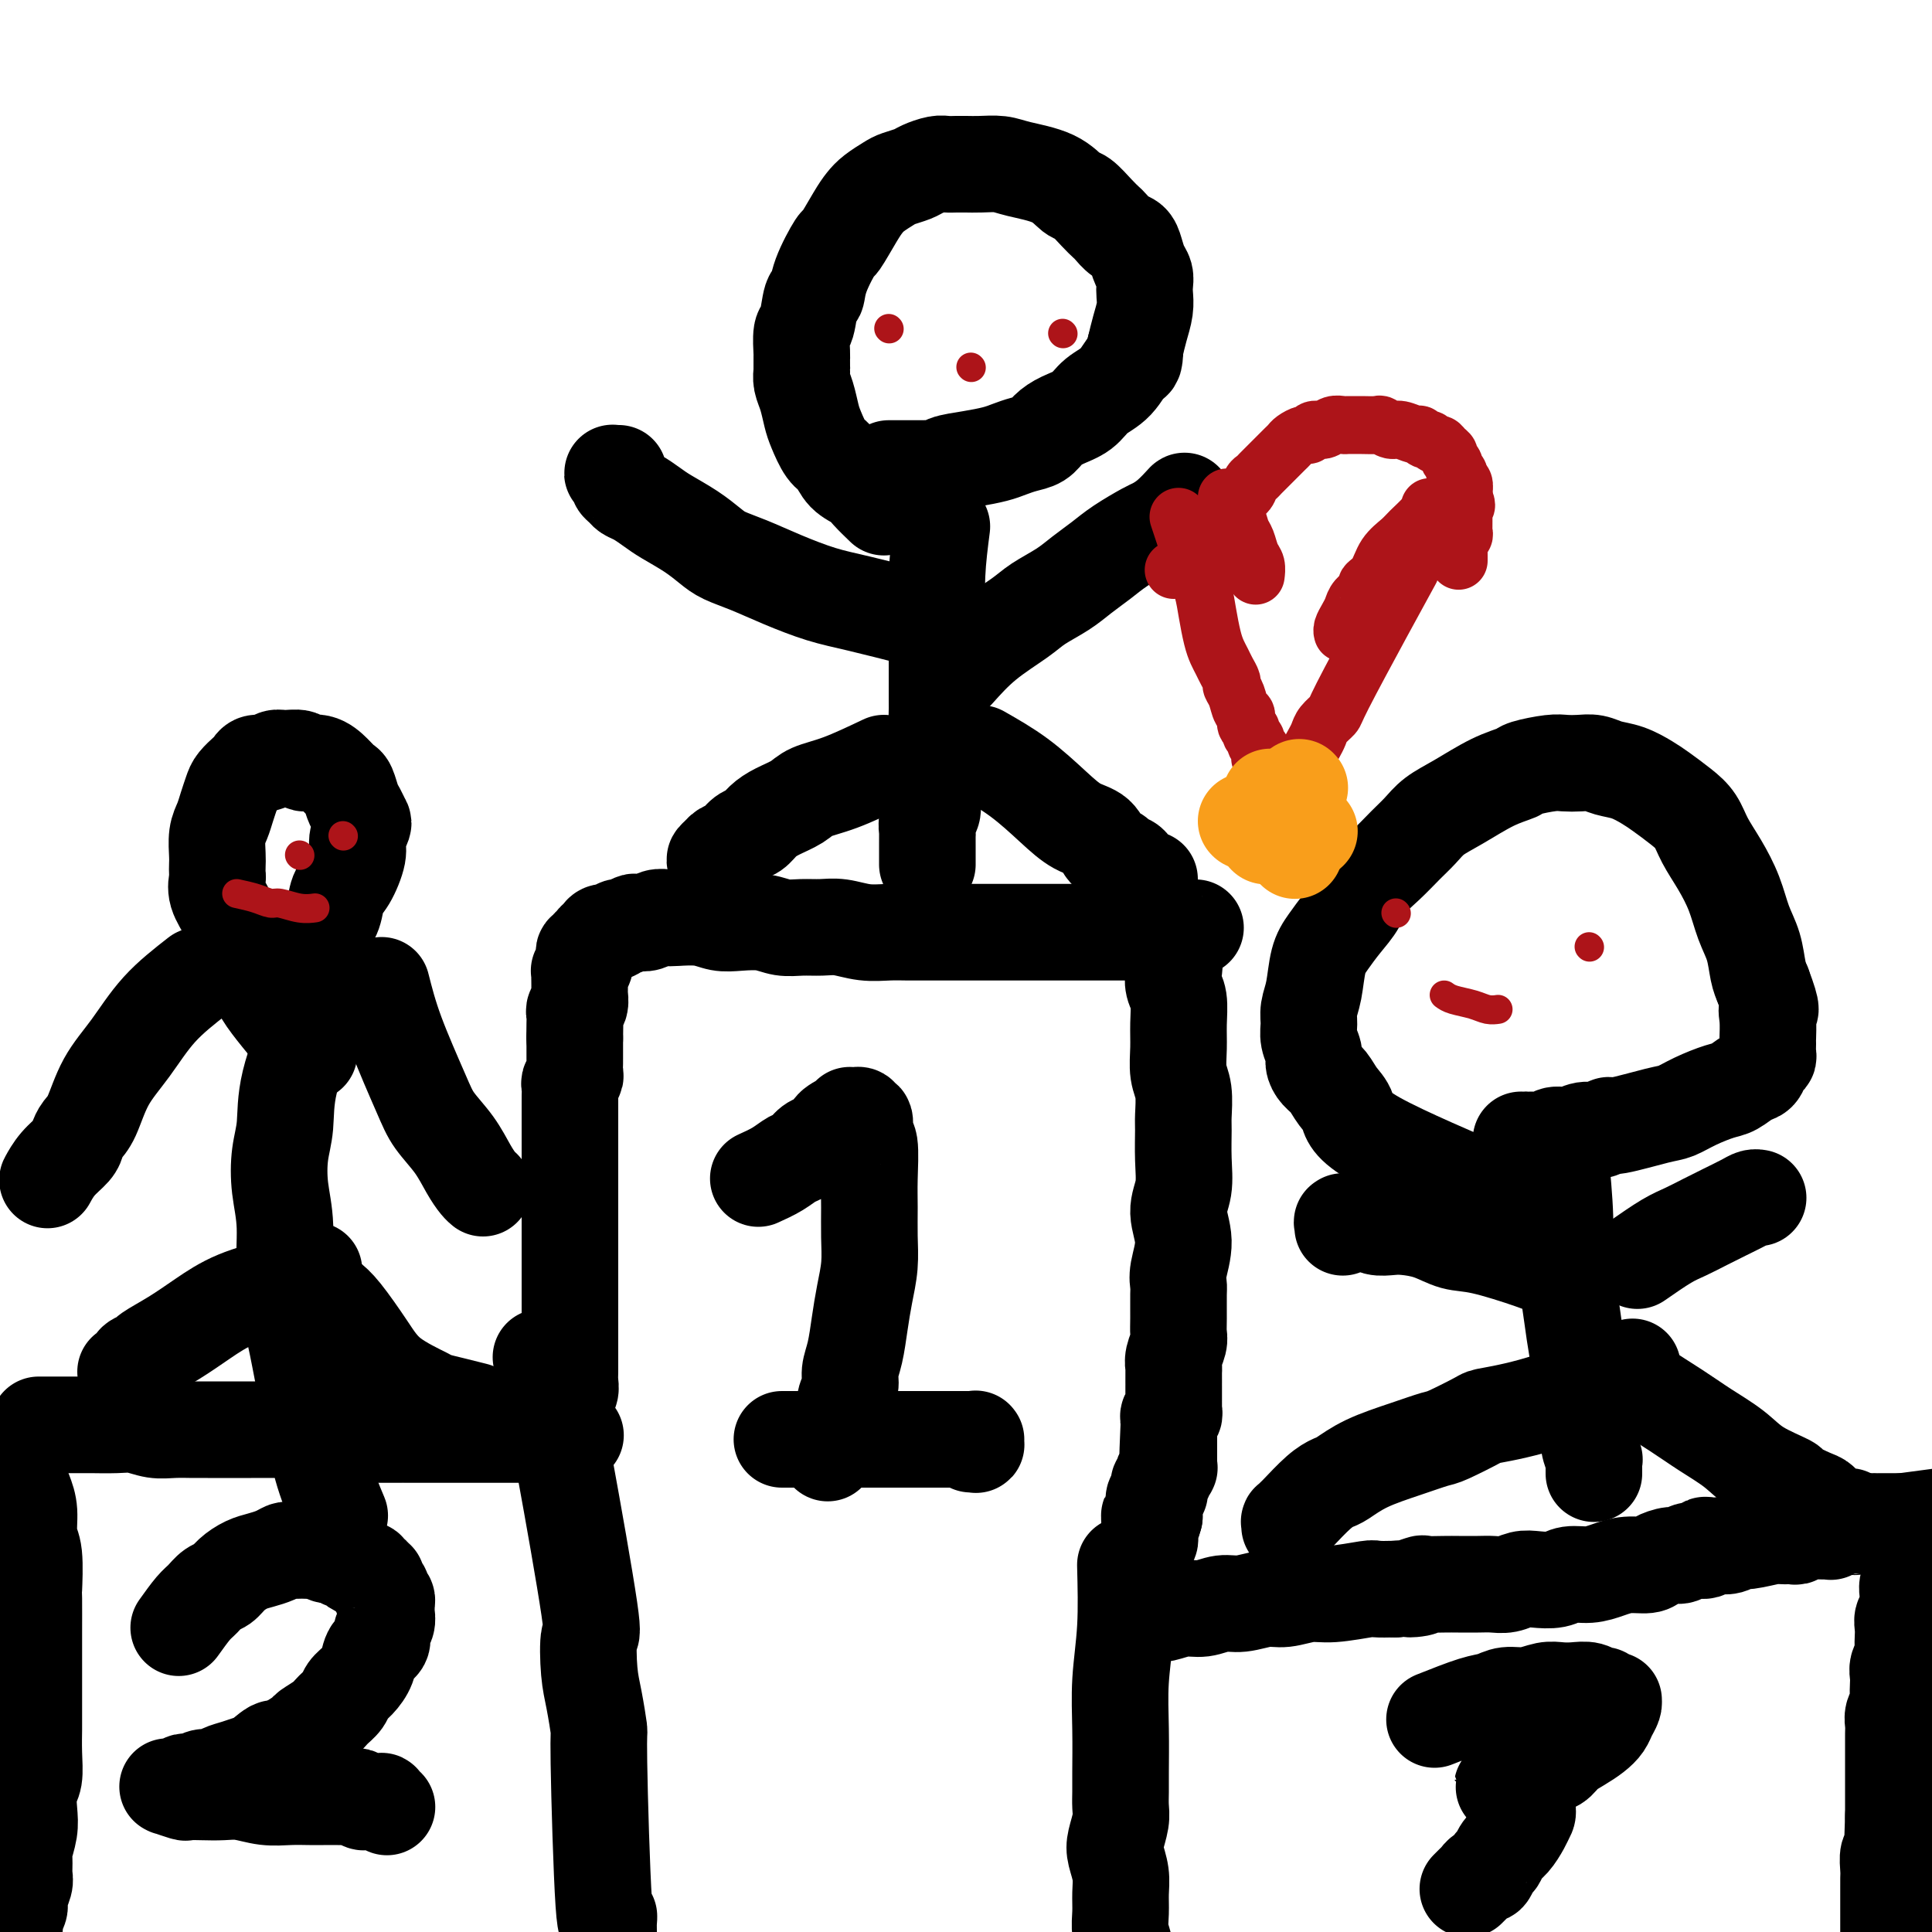 <svg viewBox='0 0 400 400' version='1.1' xmlns='http://www.w3.org/2000/svg' xmlns:xlink='http://www.w3.org/1999/xlink'><g fill='none' stroke='#000000' stroke-width='20' stroke-linecap='round' stroke-linejoin='round'><path d='M8,295c0.425,0.000 0.850,0.000 1,0c0.150,-0.000 0.025,-0.000 0,0c-0.025,0.000 0.049,0.000 0,0c-0.049,-0.000 -0.219,-0.000 0,0c0.219,0.000 0.829,0.000 1,0c0.171,-0.000 -0.098,-0.000 0,0c0.098,0.000 0.564,0.000 1,0c0.436,-0.000 0.843,-0.001 2,0c1.157,0.001 3.064,0.004 4,0c0.936,-0.004 0.900,-0.015 2,0c1.100,0.015 3.337,0.057 5,0c1.663,-0.057 2.751,-0.211 4,0c1.249,0.211 2.657,0.789 4,1c1.343,0.211 2.620,0.057 4,0c1.380,-0.057 2.864,-0.015 4,0c1.136,0.015 1.923,0.004 3,0c1.077,-0.004 2.443,-0.002 4,0c1.557,0.002 3.305,0.004 5,0c1.695,-0.004 3.337,-0.015 5,0c1.663,0.015 3.347,0.057 5,0c1.653,-0.057 3.275,-0.211 5,0c1.725,0.211 3.554,0.789 5,1c1.446,0.211 2.510,0.057 3,0c0.490,-0.057 0.406,-0.015 2,0c1.594,0.015 4.868,0.004 6,0c1.132,-0.004 0.124,-0.001 1,0c0.876,0.001 3.638,0.000 5,0c1.362,-0.000 1.324,-0.000 2,0c0.676,0.000 2.066,0.000 3,0c0.934,-0.000 1.412,-0.000 2,0c0.588,0.000 1.284,0.000 2,0c0.716,-0.000 1.450,-0.000 2,0c0.550,0.000 0.917,0.000 1,0c0.083,-0.000 -0.117,-0.000 0,0c0.117,0.000 0.553,0.000 1,0c0.447,-0.000 0.907,-0.000 1,0c0.093,0.000 -0.181,0.000 0,0c0.181,-0.000 0.818,-0.000 1,0c0.182,0.000 -0.091,0.000 0,0c0.091,-0.000 0.547,-0.000 1,0c0.453,0.000 0.905,0.000 1,0c0.095,-0.000 -0.167,-0.000 0,0c0.167,0.000 0.762,0.000 1,0c0.238,-0.000 0.120,-0.000 0,0c-0.120,0.000 -0.242,0.000 0,0c0.242,0.000 0.848,0.000 1,0c0.152,0.000 -0.152,0.000 0,0c0.152,0.000 0.759,0.000 1,0c0.241,0.000 0.117,0.000 0,0c-0.117,0.000 -0.227,0.000 0,0c0.227,0.000 0.792,0.000 1,0c0.208,0.000 0.059,0.000 0,0c-0.059,0.000 -0.030,0.000 0,0c0.030,0.000 0.060,0.000 0,0c-0.060,0.000 -0.208,0.000 0,0c0.208,0.000 0.774,0.000 1,0c0.226,0.000 0.113,0.000 0,0'/><path d='M111,297c15.951,0.309 4.327,0.083 0,0c-4.327,-0.083 -1.357,-0.022 0,0c1.357,0.022 1.099,0.006 1,0c-0.099,-0.006 -0.041,-0.002 0,0c0.041,0.002 0.064,0.000 0,0c-0.064,-0.000 -0.214,-0.000 0,0c0.214,0.000 0.793,0.000 1,0c0.207,-0.000 0.041,-0.000 0,0c-0.041,0.000 0.041,0.000 0,0c-0.041,-0.000 -0.207,-0.000 0,0c0.207,0.000 0.786,0.000 1,0c0.214,-0.000 0.061,-0.000 0,0c-0.061,0.000 -0.030,0.000 0,0c0.030,-0.000 0.061,0.000 0,0c-0.061,-0.000 -0.212,-0.000 0,0c0.212,0.000 0.789,0.000 1,0c0.211,-0.000 0.057,-0.000 0,0c-0.057,0.000 -0.015,0.000 0,0c0.015,-0.000 0.004,-0.000 0,0c-0.004,0.000 -0.002,0.000 0,0c0.002,-0.000 0.004,-0.000 0,0c-0.004,0.000 -0.015,0.001 0,0c0.015,-0.001 0.057,-0.004 0,0c-0.057,0.004 -0.211,0.015 0,0c0.211,-0.015 0.789,-0.055 1,0c0.211,0.055 0.057,0.207 0,0c-0.057,-0.207 -0.016,-0.773 0,-1c0.016,-0.227 0.008,-0.116 0,0c-0.008,0.116 -0.016,0.238 0,0c0.016,-0.238 0.057,-0.836 0,-1c-0.057,-0.164 -0.211,0.107 0,0c0.211,-0.107 0.788,-0.592 1,-1c0.212,-0.408 0.061,-0.738 0,-1c-0.061,-0.262 -0.030,-0.455 0,-1c0.030,-0.545 0.061,-1.442 0,-2c-0.061,-0.558 -0.212,-0.776 0,-1c0.212,-0.224 0.789,-0.453 1,-1c0.211,-0.547 0.057,-1.410 0,-2c-0.057,-0.590 -0.015,-0.906 0,-2c0.015,-1.094 0.004,-2.965 0,-4c-0.004,-1.035 -0.001,-1.235 0,-2c0.001,-0.765 0.000,-2.094 0,-3c-0.000,-0.906 -0.000,-1.388 0,-3c0.000,-1.612 0.000,-4.355 0,-6c-0.000,-1.645 -0.000,-2.193 0,-3c0.000,-0.807 0.000,-1.873 0,-3c-0.000,-1.127 0.000,-2.315 0,-4c-0.000,-1.685 -0.000,-3.868 0,-6c0.000,-2.132 0.000,-4.214 0,-6c-0.000,-1.786 -0.000,-3.275 0,-5c0.000,-1.725 0.000,-3.684 0,-5c-0.000,-1.316 -0.001,-1.988 0,-3c0.001,-1.012 0.004,-2.366 0,-3c-0.004,-0.634 -0.015,-0.550 0,-1c0.015,-0.450 0.057,-1.434 0,-2c-0.057,-0.566 -0.211,-0.714 0,-1c0.211,-0.286 0.789,-0.709 1,-1c0.211,-0.291 0.057,-0.448 0,-1c-0.057,-0.552 -0.015,-1.498 0,-2c0.015,-0.502 0.004,-0.558 0,-1c-0.004,-0.442 -0.001,-1.269 0,-2c0.001,-0.731 0.001,-1.365 0,-2'/><path d='M119,215c0.156,-11.118 0.046,-3.412 0,-1c-0.046,2.412 -0.026,-0.471 0,-2c0.026,-1.529 0.060,-1.704 0,-2c-0.060,-0.296 -0.212,-0.713 0,-1c0.212,-0.287 0.789,-0.444 1,-1c0.211,-0.556 0.057,-1.512 0,-2c-0.057,-0.488 -0.016,-0.508 0,-1c0.016,-0.492 0.008,-1.455 0,-2c-0.008,-0.545 -0.016,-0.671 0,-1c0.016,-0.329 0.057,-0.861 0,-1c-0.057,-0.139 -0.213,0.116 0,0c0.213,-0.116 0.793,-0.605 1,-1c0.207,-0.395 0.040,-0.698 0,-1c-0.040,-0.302 0.046,-0.602 0,-1c-0.046,-0.398 -0.223,-0.894 0,-1c0.223,-0.106 0.848,0.179 1,0c0.152,-0.179 -0.167,-0.823 0,-1c0.167,-0.177 0.822,0.111 1,0c0.178,-0.111 -0.121,-0.622 0,-1c0.121,-0.378 0.661,-0.622 1,-1c0.339,-0.378 0.476,-0.890 1,-1c0.524,-0.110 1.435,0.180 2,0c0.565,-0.180 0.784,-0.832 1,-1c0.216,-0.168 0.428,0.147 1,0c0.572,-0.147 1.505,-0.758 2,-1c0.495,-0.242 0.553,-0.117 1,0c0.447,0.117 1.284,0.227 2,0c0.716,-0.227 1.310,-0.789 2,-1c0.690,-0.211 1.474,-0.070 2,0c0.526,0.070 0.794,0.070 2,0c1.206,-0.070 3.351,-0.211 5,0c1.649,0.211 2.804,0.774 4,1c1.196,0.226 2.434,0.113 4,0c1.566,-0.113 3.460,-0.228 5,0c1.540,0.228 2.725,0.797 4,1c1.275,0.203 2.641,0.040 4,0c1.359,-0.040 2.712,0.042 4,0c1.288,-0.042 2.512,-0.207 4,0c1.488,0.207 3.240,0.788 5,1c1.760,0.212 3.527,0.057 5,0c1.473,-0.057 2.652,-0.015 4,0c1.348,0.015 2.867,0.004 4,0c1.133,-0.004 1.881,-0.001 3,0c1.119,0.001 2.609,0.000 4,0c1.391,-0.000 2.682,-0.000 4,0c1.318,0.000 2.665,0.000 4,0c1.335,-0.000 2.660,-0.000 4,0c1.340,0.000 2.695,0.000 4,0c1.305,-0.000 2.561,-0.000 4,0c1.439,0.000 3.062,0.000 4,0c0.938,-0.000 1.193,-0.000 2,0c0.807,0.000 2.167,0.001 3,0c0.833,-0.001 1.140,-0.004 2,0c0.860,0.004 2.271,0.015 3,0c0.729,-0.015 0.774,-0.057 1,0c0.226,0.057 0.634,0.211 1,0c0.366,-0.211 0.689,-0.789 1,-1c0.311,-0.211 0.609,-0.057 1,0c0.391,0.057 0.874,0.015 1,0c0.126,-0.015 -0.107,-0.004 0,0c0.107,0.004 0.553,0.002 1,0'/><path d='M239,192c16.703,0.155 4.462,0.041 0,0c-4.462,-0.041 -1.143,-0.011 0,0c1.143,0.011 0.110,0.003 0,0c-0.110,-0.003 0.701,-0.001 1,0c0.299,0.001 0.084,0.000 0,0c-0.084,-0.000 -0.037,-0.000 0,0c0.037,0.000 0.062,0.000 0,0c-0.062,-0.000 -0.213,-0.001 0,0c0.213,0.001 0.789,0.004 1,0c0.211,-0.004 0.055,-0.015 0,0c-0.055,0.015 -0.011,0.057 0,0c0.011,-0.057 -0.011,-0.212 0,0c0.011,0.212 0.055,0.792 0,1c-0.055,0.208 -0.211,0.044 0,0c0.211,-0.044 0.788,0.033 1,0c0.212,-0.033 0.061,-0.174 0,0c-0.061,0.174 -0.030,0.665 0,1c0.030,0.335 0.060,0.516 0,1c-0.060,0.484 -0.208,1.272 0,2c0.208,0.728 0.774,1.397 1,2c0.226,0.603 0.113,1.139 0,2c-0.113,0.861 -0.228,2.047 0,3c0.228,0.953 0.797,1.674 1,3c0.203,1.326 0.040,3.258 0,5c-0.040,1.742 0.042,3.293 0,5c-0.042,1.707 -0.208,3.571 0,5c0.208,1.429 0.789,2.422 1,4c0.211,1.578 0.051,3.740 0,5c-0.051,1.260 0.005,1.619 0,3c-0.005,1.381 -0.072,3.784 0,6c0.072,2.216 0.282,4.247 0,6c-0.282,1.753 -1.056,3.229 -1,5c0.056,1.771 0.943,3.836 1,6c0.057,2.164 -0.717,4.428 -1,6c-0.283,1.572 -0.075,2.450 0,3c0.075,0.550 0.016,0.770 0,2c-0.016,1.230 0.010,3.471 0,5c-0.010,1.529 -0.055,2.345 0,3c0.055,0.655 0.211,1.149 0,2c-0.211,0.851 -0.789,2.060 -1,3c-0.211,0.940 -0.057,1.610 0,2c0.057,0.390 0.015,0.501 0,1c-0.015,0.499 -0.004,1.386 0,2c0.004,0.614 0.001,0.953 0,1c-0.001,0.047 -0.000,-0.199 0,0c0.000,0.199 0.000,0.842 0,1c-0.000,0.158 -0.000,-0.169 0,0c0.000,0.169 -0.000,0.832 0,1c0.000,0.168 0.000,-0.161 0,0c-0.000,0.161 -0.000,0.813 0,1c0.000,0.187 0.001,-0.089 0,0c-0.001,0.089 -0.004,0.545 0,1c0.004,0.455 0.015,0.911 0,1c-0.015,0.089 -0.057,-0.187 0,0c0.057,0.187 0.211,0.838 0,1c-0.211,0.162 -0.789,-0.167 -1,0c-0.211,0.167 -0.057,0.828 0,1c0.057,0.172 0.015,-0.146 0,0c-0.015,0.146 -0.004,0.756 0,1c0.004,0.244 0.002,0.122 0,0'/><path d='M242,295c-0.464,10.896 -0.124,3.637 0,1c0.124,-2.637 0.033,-0.650 0,0c-0.033,0.650 -0.009,-0.036 0,0c0.009,0.036 0.002,0.793 0,1c-0.002,0.207 -0.001,-0.137 0,0c0.001,0.137 0.000,0.755 0,1c-0.000,0.245 -0.000,0.117 0,0c0.000,-0.117 0.000,-0.224 0,0c-0.000,0.224 -0.000,0.778 0,1c0.000,0.222 0.000,0.112 0,0c-0.000,-0.112 -0.000,-0.226 0,0c0.000,0.226 0.000,0.793 0,1c-0.000,0.207 -0.000,0.054 0,0c0.000,-0.054 0.000,-0.011 0,0c-0.000,0.011 -0.000,-0.011 0,0c0.000,0.011 0.000,0.056 0,0c-0.000,-0.056 -0.000,-0.211 0,0c0.000,0.211 0.000,0.789 0,1c-0.000,0.211 -0.000,0.057 0,0c0.000,-0.057 0.000,-0.015 0,0c-0.000,0.015 -0.000,0.004 0,0c0.000,-0.004 0.000,-0.002 0,0c-0.000,0.002 -0.000,0.004 0,0c0.000,-0.004 -0.000,-0.015 0,0c0.000,0.015 0.000,0.057 0,0c-0.000,-0.057 -0.000,-0.211 0,0c0.000,0.211 0.000,0.789 0,1c-0.000,0.211 -0.000,0.056 0,0c0.000,-0.056 0.000,-0.011 0,0c-0.000,0.011 -0.000,-0.011 0,0c0.000,0.011 0.000,0.056 0,0c-0.000,-0.056 -0.000,-0.211 0,0c0.000,0.211 0.000,0.789 0,1c-0.000,0.211 -0.000,0.057 0,0c0.000,-0.057 0.000,-0.015 0,0c-0.000,0.015 -0.000,0.004 0,0c0.000,-0.004 0.000,-0.001 0,0c-0.000,0.001 -0.000,-0.001 0,0c0.000,0.001 0.000,0.004 0,0c-0.000,-0.004 -0.000,-0.015 0,0c0.000,0.015 0.000,0.057 0,0c-0.000,-0.057 -0.000,-0.211 0,0c0.000,0.211 0.001,0.788 0,1c-0.001,0.212 -0.004,0.061 0,0c0.004,-0.061 0.015,-0.031 0,0c-0.015,0.031 -0.056,0.064 0,0c0.056,-0.064 0.207,-0.224 0,0c-0.207,0.224 -0.773,0.833 -1,1c-0.227,0.167 -0.114,-0.109 0,0c0.114,0.109 0.228,0.603 0,1c-0.228,0.397 -0.797,0.698 -1,1c-0.203,0.302 -0.040,0.606 0,1c0.040,0.394 -0.042,0.879 0,1c0.042,0.121 0.207,-0.122 0,0c-0.207,0.122 -0.788,0.610 -1,1c-0.212,0.390 -0.057,0.682 0,1c0.057,0.318 0.015,0.663 0,1c-0.015,0.337 -0.004,0.668 0,1c0.004,0.332 0.002,0.666 0,1'/><path d='M239,314c-0.691,2.896 -0.917,0.635 -1,0c-0.083,-0.635 -0.023,0.355 0,1c0.023,0.645 0.007,0.946 0,1c-0.007,0.054 -0.006,-0.139 0,0c0.006,0.139 0.016,0.611 0,1c-0.016,0.389 -0.057,0.696 0,1c0.057,0.304 0.211,0.606 0,1c-0.211,0.394 -0.789,0.880 -1,1c-0.211,0.120 -0.057,-0.127 0,0c0.057,0.127 0.015,0.626 0,1c-0.015,0.374 -0.004,0.621 0,1c0.004,0.379 0.001,0.890 0,1c-0.001,0.110 -0.000,-0.182 0,0c0.000,0.182 0.000,0.837 0,1c-0.000,0.163 -0.000,-0.166 0,0c0.000,0.166 0.000,0.828 0,1c-0.000,0.172 -0.000,-0.146 0,0c0.000,0.146 0.000,0.756 0,1c-0.000,0.244 -0.000,0.122 0,0c0.000,-0.122 0.000,-0.243 0,0c-0.000,0.243 -0.000,0.849 0,1c0.000,0.151 0.000,-0.152 0,0c-0.000,0.152 -0.000,0.759 0,1c0.000,0.241 0.000,0.116 0,0c-0.000,-0.116 -0.000,-0.223 0,0c0.000,0.223 0.000,0.777 0,1c-0.000,0.223 -0.000,0.116 0,0c0.000,-0.116 -0.000,-0.242 0,0c0.000,0.242 0.000,0.853 0,1c-0.000,0.147 -0.000,-0.171 0,0c0.000,0.171 0.000,0.831 0,1c-0.000,0.169 -0.000,-0.152 0,0c0.000,0.152 0.000,0.776 0,1c-0.000,0.224 -0.000,0.046 0,0c0.000,-0.046 0.000,0.040 0,0c-0.000,-0.040 -0.000,-0.207 0,0c0.000,0.207 0.000,0.786 0,1c-0.000,0.214 -0.000,0.061 0,0c0.000,-0.061 0.000,-0.030 0,0c-0.000,0.030 -0.000,0.061 0,0c0.000,-0.061 0.000,-0.212 0,0c-0.000,0.212 -0.001,0.789 0,1c0.001,0.211 0.003,0.057 0,0c-0.003,-0.057 -0.012,-0.015 0,0c0.012,0.015 0.046,0.005 0,0c-0.046,-0.005 -0.172,-0.005 0,0c0.172,0.005 0.643,0.017 1,0c0.357,-0.017 0.602,-0.061 1,0c0.398,0.061 0.951,0.228 2,0c1.049,-0.228 2.595,-0.850 4,-1c1.405,-0.150 2.671,0.171 4,0c1.329,-0.171 2.722,-0.834 4,-1c1.278,-0.166 2.442,0.167 4,0c1.558,-0.167 3.511,-0.833 5,-1c1.489,-0.167 2.515,0.165 4,0c1.485,-0.165 3.428,-0.829 5,-1c1.572,-0.171 2.772,0.150 5,0c2.228,-0.150 5.485,-0.771 7,-1c1.515,-0.229 1.290,-0.065 2,0c0.710,0.065 2.355,0.033 4,0'/><path d='M289,329c8.294,-0.713 4.030,0.005 3,0c-1.030,-0.005 1.173,-0.733 2,-1c0.827,-0.267 0.279,-0.072 1,0c0.721,0.072 2.710,0.020 4,0c1.290,-0.020 1.882,-0.009 3,0c1.118,0.009 2.763,0.016 4,0c1.237,-0.016 2.068,-0.056 3,0c0.932,0.056 1.967,0.207 3,0c1.033,-0.207 2.064,-0.773 3,-1c0.936,-0.227 1.776,-0.116 3,0c1.224,0.116 2.833,0.237 4,0c1.167,-0.237 1.892,-0.833 3,-1c1.108,-0.167 2.599,0.096 4,0c1.401,-0.096 2.711,-0.552 4,-1c1.289,-0.448 2.558,-0.890 4,-1c1.442,-0.110 3.056,0.110 4,0c0.944,-0.110 1.217,-0.550 2,-1c0.783,-0.450 2.076,-0.909 3,-1c0.924,-0.091 1.479,0.186 2,0c0.521,-0.186 1.009,-0.834 2,-1c0.991,-0.166 2.484,0.151 3,0c0.516,-0.151 0.053,-0.772 0,-1c-0.053,-0.228 0.304,-0.065 1,0c0.696,0.065 1.730,0.033 2,0c0.270,-0.033 -0.226,-0.065 0,0c0.226,0.065 1.173,0.228 2,0c0.827,-0.228 1.535,-0.846 2,-1c0.465,-0.154 0.688,0.156 2,0c1.312,-0.156 3.712,-0.778 5,-1c1.288,-0.222 1.462,-0.046 2,0c0.538,0.046 1.439,-0.040 2,0c0.561,0.040 0.780,0.207 1,0c0.220,-0.207 0.440,-0.787 1,-1c0.560,-0.213 1.460,-0.057 2,0c0.540,0.057 0.719,0.016 1,0c0.281,-0.016 0.666,-0.008 1,0c0.334,0.008 0.619,0.016 1,0c0.381,-0.016 0.858,-0.057 1,0c0.142,0.057 -0.050,0.211 0,0c0.050,-0.211 0.343,-0.789 1,-1c0.657,-0.211 1.678,-0.056 2,0c0.322,0.056 -0.054,0.011 0,0c0.054,-0.011 0.538,0.011 1,0c0.462,-0.011 0.902,-0.056 1,0c0.098,0.056 -0.146,0.211 0,0c0.146,-0.211 0.683,-0.789 1,-1c0.317,-0.211 0.414,-0.057 1,0c0.586,0.057 1.662,0.015 2,0c0.338,-0.015 -0.063,-0.004 0,0c0.063,0.004 0.590,0.001 1,0c0.410,-0.001 0.702,-0.000 1,0c0.298,0.000 0.601,0.000 1,0c0.399,-0.000 0.895,-0.000 1,0c0.105,0.000 -0.182,0.000 0,0c0.182,-0.000 0.832,-0.000 1,0c0.168,0.000 -0.147,0.000 0,0c0.147,-0.000 0.756,-0.000 1,0c0.244,0.000 0.122,0.000 0,0'/><path d='M394,315c16.260,-2.166 4.409,-0.580 0,0c-4.409,0.580 -1.378,0.155 0,0c1.378,-0.155 1.101,-0.042 1,0c-0.101,0.042 -0.027,0.011 0,0c0.027,-0.011 0.008,-0.003 0,0c-0.008,0.003 -0.003,0.001 0,0c0.003,-0.001 0.005,-0.000 0,0c-0.005,0.000 -0.015,0.000 0,0c0.015,-0.000 0.057,-0.000 0,0c-0.057,0.000 -0.211,0.000 0,0c0.211,-0.000 0.789,0.000 1,0c0.211,-0.000 0.057,-0.000 0,0c-0.057,0.000 -0.015,0.000 0,0c0.015,-0.000 0.004,-0.000 0,0c-0.004,0.000 -0.001,0.000 0,0c0.001,-0.000 0.000,-0.001 0,0c-0.000,0.001 -0.000,0.004 0,0c0.000,-0.004 0.000,-0.015 0,0c-0.000,0.015 -0.000,0.056 0,0c0.000,-0.056 0.000,-0.208 0,0c-0.000,0.208 -0.000,0.776 0,1c0.000,0.224 -0.000,0.102 0,0c0.000,-0.102 0.000,-0.186 0,0c-0.000,0.186 -0.000,0.641 0,1c0.000,0.359 0.000,0.621 0,1c-0.000,0.379 -0.000,0.875 0,1c0.000,0.125 0.000,-0.121 0,0c-0.000,0.121 -0.000,0.609 0,1c0.000,0.391 0.001,0.685 0,1c-0.001,0.315 -0.004,0.651 0,1c0.004,0.349 0.015,0.712 0,1c-0.015,0.288 -0.057,0.499 0,1c0.057,0.501 0.212,1.290 0,2c-0.212,0.710 -0.793,1.341 -1,2c-0.207,0.659 -0.041,1.345 0,2c0.041,0.655 -0.041,1.278 0,2c0.041,0.722 0.207,1.544 0,2c-0.207,0.456 -0.786,0.545 -1,1c-0.214,0.455 -0.061,1.277 0,2c0.061,0.723 0.030,1.349 0,2c-0.030,0.651 -0.061,1.329 0,2c0.061,0.671 0.212,1.334 0,2c-0.212,0.666 -0.788,1.333 -1,2c-0.212,0.667 -0.061,1.333 0,2c0.061,0.667 0.030,1.334 0,2c-0.030,0.666 -0.061,1.332 0,2c0.061,0.668 0.212,1.338 0,2c-0.212,0.662 -0.789,1.317 -1,2c-0.211,0.683 -0.057,1.393 0,2c0.057,0.607 0.015,1.110 0,2c-0.015,0.890 -0.004,2.167 0,3c0.004,0.833 0.001,1.223 0,2c-0.001,0.777 -0.000,1.940 0,3c0.000,1.060 0.000,2.016 0,3c-0.000,0.984 -0.000,1.995 0,3c0.000,1.005 0.000,2.002 0,3'/><path d='M392,376c-0.326,9.955 -0.140,4.344 0,3c0.140,-1.344 0.234,1.580 0,3c-0.234,1.420 -0.795,1.335 -1,2c-0.205,0.665 -0.055,2.079 0,3c0.055,0.921 0.015,1.350 0,2c-0.015,0.650 -0.004,1.521 0,2c0.004,0.479 0.001,0.565 0,1c-0.001,0.435 -0.000,1.220 0,2c0.000,0.780 0.000,1.556 0,2c-0.000,0.444 -0.000,0.555 0,1c0.000,0.445 0.000,1.222 0,2c-0.000,0.778 -0.000,1.555 0,2c0.000,0.445 -0.000,0.557 0,1c0.000,0.443 0.000,1.218 0,2c-0.000,0.782 -0.000,1.571 0,2c0.000,0.429 0.000,0.499 0,1c-0.000,0.501 -0.000,1.433 0,2c0.000,0.567 0.001,0.768 0,1c-0.001,0.232 -0.004,0.496 0,1c0.004,0.504 0.015,1.250 0,2c-0.015,0.750 -0.057,1.505 0,2c0.057,0.495 0.211,0.729 0,1c-0.211,0.271 -0.789,0.580 -1,1c-0.211,0.420 -0.057,0.953 0,1c0.057,0.047 0.015,-0.391 0,0c-0.015,0.391 -0.004,1.611 0,2c0.004,0.389 0.001,-0.055 0,0c-0.001,0.055 -0.000,0.607 0,1c0.000,0.393 0.000,0.626 0,1c-0.000,0.374 -0.000,0.888 0,1c0.000,0.112 0.000,-0.180 0,0c-0.000,0.180 -0.000,0.832 0,1c0.000,0.168 0.000,-0.147 0,0c-0.000,0.147 -0.000,0.757 0,1c0.000,0.243 0.000,0.118 0,0c-0.000,-0.118 -0.000,-0.228 0,0c0.000,0.228 0.000,0.793 0,1c-0.000,0.207 -0.000,0.055 0,0c0.000,-0.055 0.000,-0.015 0,0c-0.000,0.015 -0.000,0.004 0,0c0.000,-0.004 0.000,-0.001 0,0c-0.000,0.001 -0.000,0.000 0,0c0.000,-0.000 0.000,-0.000 0,0c-0.000,0.000 -0.000,0.000 0,0'/><path d='M4,303c-0.000,-0.005 -0.001,-0.010 0,0c0.001,0.010 0.003,0.036 0,0c-0.003,-0.036 -0.011,-0.132 0,0c0.011,0.132 0.040,0.493 0,1c-0.040,0.507 -0.151,1.159 0,2c0.151,0.841 0.562,1.869 1,3c0.438,1.131 0.902,2.363 1,4c0.098,1.637 -0.170,3.677 0,5c0.170,1.323 0.778,1.928 1,4c0.222,2.072 0.060,5.611 0,7c-0.060,1.389 -0.016,0.629 0,2c0.016,1.371 0.004,4.873 0,7c-0.004,2.127 -0.001,2.879 0,4c0.001,1.121 0.000,2.612 0,4c-0.000,1.388 -0.000,2.674 0,4c0.000,1.326 0.001,2.694 0,4c-0.001,1.306 -0.004,2.550 0,3c0.004,0.450 0.015,0.104 0,1c-0.015,0.896 -0.056,3.032 0,5c0.056,1.968 0.207,3.767 0,5c-0.207,1.233 -0.773,1.901 -1,3c-0.227,1.099 -0.114,2.630 0,4c0.114,1.370 0.228,2.578 0,4c-0.228,1.422 -0.797,3.056 -1,4c-0.203,0.944 -0.039,1.197 0,2c0.039,0.803 -0.046,2.154 0,3c0.046,0.846 0.224,1.185 0,2c-0.224,0.815 -0.849,2.105 -1,3c-0.151,0.895 0.171,1.393 0,2c-0.171,0.607 -0.834,1.322 -1,2c-0.166,0.678 0.166,1.319 0,2c-0.166,0.681 -0.829,1.401 -1,2c-0.171,0.599 0.150,1.077 0,2c-0.150,0.923 -0.772,2.293 -1,3c-0.228,0.707 -0.061,0.753 0,1c0.061,0.247 0.016,0.696 0,1c-0.016,0.304 -0.003,0.463 0,1c0.003,0.537 -0.003,1.453 0,2c0.003,0.547 0.015,0.724 0,1c-0.015,0.276 -0.057,0.652 0,1c0.057,0.348 0.212,0.669 0,1c-0.212,0.331 -0.793,0.670 -1,1c-0.207,0.330 -0.042,0.649 0,1c0.042,0.351 -0.040,0.733 0,1c0.040,0.267 0.203,0.418 0,1c-0.203,0.582 -0.772,1.595 -1,2c-0.228,0.405 -0.114,0.203 0,0'/><path d='M157,244c1.399,-0.634 2.797,-1.268 4,-2c1.203,-0.732 2.210,-1.562 3,-2c0.790,-0.438 1.362,-0.484 2,-1c0.638,-0.516 1.340,-1.501 2,-2c0.660,-0.499 1.277,-0.511 2,-1c0.723,-0.489 1.553,-1.455 2,-2c0.447,-0.545 0.511,-0.668 1,-1c0.489,-0.332 1.403,-0.874 2,-1c0.597,-0.126 0.878,0.162 1,0c0.122,-0.162 0.085,-0.776 0,-1c-0.085,-0.224 -0.219,-0.060 0,0c0.219,0.060 0.791,0.016 1,0c0.209,-0.016 0.055,-0.004 0,0c-0.055,0.004 -0.011,-0.000 0,0c0.011,0.000 -0.012,0.005 0,0c0.012,-0.005 0.060,-0.018 0,0c-0.060,0.018 -0.227,0.068 0,0c0.227,-0.068 0.849,-0.255 1,0c0.151,0.255 -0.170,0.952 0,1c0.170,0.048 0.830,-0.551 1,0c0.170,0.551 -0.151,2.253 0,3c0.151,0.747 0.773,0.540 1,2c0.227,1.460 0.058,4.587 0,7c-0.058,2.413 -0.004,4.110 0,6c0.004,1.890 -0.040,3.972 0,6c0.040,2.028 0.164,4.002 0,6c-0.164,1.998 -0.617,4.018 -1,6c-0.383,1.982 -0.695,3.924 -1,6c-0.305,2.076 -0.603,4.286 -1,6c-0.397,1.714 -0.895,2.931 -1,4c-0.105,1.069 0.182,1.988 0,3c-0.182,1.012 -0.832,2.116 -1,3c-0.168,0.884 0.147,1.547 0,2c-0.147,0.453 -0.757,0.695 -1,1c-0.243,0.305 -0.118,0.674 0,1c0.118,0.326 0.228,0.609 0,1c-0.228,0.391 -0.793,0.890 -1,1c-0.207,0.110 -0.055,-0.168 0,0c0.055,0.168 0.015,0.781 0,1c-0.015,0.219 -0.003,0.045 0,0c0.003,-0.045 -0.002,0.041 0,0c0.002,-0.041 0.011,-0.207 0,0c-0.011,0.207 -0.041,0.786 0,1c0.041,0.214 0.155,0.061 0,0c-0.155,-0.061 -0.577,-0.031 -1,0'/><path d='M172,298c-1.237,5.569 -0.330,1.492 0,0c0.330,-1.492 0.084,-0.400 0,0c-0.084,0.400 -0.007,0.107 0,0c0.007,-0.107 -0.055,-0.029 0,0c0.055,0.029 0.226,0.008 0,0c-0.226,-0.008 -0.849,-0.002 -1,0c-0.151,0.002 0.171,0.001 0,0c-0.171,-0.001 -0.833,-0.000 -1,0c-0.167,0.000 0.163,0.000 0,0c-0.163,-0.000 -0.818,-0.000 -1,0c-0.182,0.000 0.110,0.000 0,0c-0.110,-0.000 -0.621,-0.000 -1,0c-0.379,0.000 -0.627,0.000 -1,0c-0.373,-0.000 -0.871,-0.000 -1,0c-0.129,0.000 0.110,0.000 0,0c-0.110,-0.000 -0.569,-0.000 -1,0c-0.431,0.000 -0.834,0.000 -1,0c-0.166,-0.000 -0.096,-0.000 0,0c0.096,0.000 0.218,0.000 0,0c-0.218,-0.000 -0.776,-0.000 -1,0c-0.224,0.000 -0.112,0.000 0,0c0.112,-0.000 0.226,-0.000 0,0c-0.226,0.000 -0.793,0.000 -1,0c-0.207,-0.000 -0.055,-0.000 0,0c0.055,0.000 0.014,0.000 0,0c-0.014,-0.000 0.000,-0.000 0,0c-0.000,0.000 -0.016,0.000 0,0c0.016,-0.000 0.062,-0.000 0,0c-0.062,0.000 -0.233,0.000 0,0c0.233,-0.000 0.869,-0.000 1,0c0.131,0.000 -0.244,0.000 0,0c0.244,-0.000 1.107,-0.000 2,0c0.893,0.000 1.816,0.000 3,0c1.184,-0.000 2.628,-0.000 4,0c1.372,0.000 2.670,0.000 4,0c1.330,-0.000 2.692,-0.000 4,0c1.308,0.000 2.563,0.000 4,0c1.437,-0.000 3.056,-0.000 4,0c0.944,0.000 1.212,0.000 2,0c0.788,-0.000 2.095,-0.000 3,0c0.905,0.000 1.408,0.000 2,0c0.592,-0.000 1.273,-0.000 2,0c0.727,0.000 1.501,0.000 2,0c0.499,-0.000 0.722,-0.001 1,0c0.278,0.001 0.610,0.004 1,0c0.390,-0.004 0.838,-0.015 1,0c0.162,0.015 0.040,0.057 0,0c-0.040,-0.057 0.003,-0.211 0,0c-0.003,0.211 -0.052,0.789 0,1c0.052,0.211 0.206,0.057 0,0c-0.206,-0.057 -0.773,-0.016 -1,0c-0.227,0.016 -0.113,0.008 0,0'/><path d='M37,337c1.089,-1.520 2.178,-3.040 3,-4c0.822,-0.960 1.378,-1.360 2,-2c0.622,-0.640 1.310,-1.519 2,-2c0.690,-0.481 1.382,-0.562 2,-1c0.618,-0.438 1.164,-1.231 2,-2c0.836,-0.769 1.963,-1.512 3,-2c1.037,-0.488 1.984,-0.719 3,-1c1.016,-0.281 2.102,-0.611 3,-1c0.898,-0.389 1.606,-0.836 2,-1c0.394,-0.164 0.472,-0.045 1,0c0.528,0.045 1.506,0.016 2,0c0.494,-0.016 0.503,-0.019 1,0c0.497,0.019 1.481,0.062 2,0c0.519,-0.062 0.573,-0.227 1,0c0.427,0.227 1.227,0.848 2,1c0.773,0.152 1.520,-0.166 2,0c0.480,0.166 0.693,0.814 1,1c0.307,0.186 0.708,-0.090 1,0c0.292,0.090 0.475,0.545 1,1c0.525,0.455 1.394,0.911 2,1c0.606,0.089 0.951,-0.187 1,0c0.049,0.187 -0.198,0.838 0,1c0.198,0.162 0.841,-0.164 1,0c0.159,0.164 -0.167,0.818 0,1c0.167,0.182 0.828,-0.110 1,0c0.172,0.110 -0.146,0.621 0,1c0.146,0.379 0.757,0.626 1,1c0.243,0.374 0.118,0.874 0,1c-0.118,0.126 -0.228,-0.122 0,0c0.228,0.122 0.794,0.613 1,1c0.206,0.387 0.051,0.670 0,1c-0.051,0.330 0.002,0.707 0,1c-0.002,0.293 -0.060,0.500 0,1c0.060,0.500 0.238,1.291 0,2c-0.238,0.709 -0.893,1.334 -1,2c-0.107,0.666 0.332,1.372 0,2c-0.332,0.628 -1.436,1.179 -2,2c-0.564,0.821 -0.588,1.911 -1,3c-0.412,1.089 -1.211,2.178 -2,3c-0.789,0.822 -1.567,1.376 -2,2c-0.433,0.624 -0.520,1.318 -1,2c-0.480,0.682 -1.352,1.351 -2,2c-0.648,0.649 -1.071,1.277 -2,2c-0.929,0.723 -2.366,1.541 -3,2c-0.634,0.459 -0.467,0.560 -1,1c-0.533,0.440 -1.767,1.220 -3,2'/><path d='M60,361c-3.459,3.367 -2.607,1.283 -3,1c-0.393,-0.283 -2.031,1.235 -3,2c-0.969,0.765 -1.271,0.778 -2,1c-0.729,0.222 -1.887,0.652 -3,1c-1.113,0.348 -2.182,0.615 -3,1c-0.818,0.385 -1.385,0.887 -2,1c-0.615,0.113 -1.279,-0.162 -2,0c-0.721,0.162 -1.498,0.761 -2,1c-0.502,0.239 -0.727,0.116 -1,0c-0.273,-0.116 -0.594,-0.227 -1,0c-0.406,0.227 -0.897,0.793 -1,1c-0.103,0.207 0.182,0.055 0,0c-0.182,-0.055 -0.833,-0.015 -1,0c-0.167,0.015 0.148,0.003 0,0c-0.148,-0.003 -0.761,0.003 -1,0c-0.239,-0.003 -0.105,-0.015 0,0c0.105,0.015 0.180,0.056 0,0c-0.180,-0.056 -0.614,-0.211 0,0c0.614,0.211 2.277,0.788 3,1c0.723,0.212 0.506,0.061 1,0c0.494,-0.061 1.699,-0.030 3,0c1.301,0.030 2.697,0.061 4,0c1.303,-0.061 2.512,-0.212 4,0c1.488,0.212 3.255,0.789 5,1c1.745,0.211 3.469,0.057 5,0c1.531,-0.057 2.868,-0.016 4,0c1.132,0.016 2.057,0.008 3,0c0.943,-0.008 1.902,-0.016 3,0c1.098,0.016 2.336,0.057 3,0c0.664,-0.057 0.756,-0.211 1,0c0.244,0.211 0.640,0.789 1,1c0.360,0.211 0.684,0.057 1,0c0.316,-0.057 0.625,-0.015 1,0c0.375,0.015 0.818,0.003 1,0c0.182,-0.003 0.105,0.003 0,0c-0.105,-0.003 -0.238,-0.015 0,0c0.238,0.015 0.847,0.055 1,0c0.153,-0.055 -0.151,-0.207 0,0c0.151,0.207 0.757,0.773 1,1c0.243,0.227 0.121,0.113 0,0'/><path d='M297,356c2.994,-1.187 5.988,-2.374 8,-3c2.012,-0.626 3.042,-0.690 4,-1c0.958,-0.310 1.845,-0.868 3,-1c1.155,-0.132 2.578,0.160 4,0c1.422,-0.160 2.843,-0.771 4,-1c1.157,-0.229 2.050,-0.077 3,0c0.950,0.077 1.956,0.077 3,0c1.044,-0.077 2.126,-0.231 3,0c0.874,0.231 1.541,0.847 2,1c0.459,0.153 0.711,-0.156 1,0c0.289,0.156 0.614,0.776 1,1c0.386,0.224 0.832,0.052 1,0c0.168,-0.052 0.057,0.016 0,0c-0.057,-0.016 -0.059,-0.118 0,0c0.059,0.118 0.179,0.454 0,1c-0.179,0.546 -0.657,1.301 -1,2c-0.343,0.699 -0.552,1.343 -1,2c-0.448,0.657 -1.135,1.328 -2,2c-0.865,0.672 -1.909,1.346 -3,2c-1.091,0.654 -2.228,1.288 -3,2c-0.772,0.712 -1.180,1.501 -2,2c-0.820,0.499 -2.051,0.707 -3,1c-0.949,0.293 -1.617,0.671 -2,1c-0.383,0.329 -0.481,0.610 -1,1c-0.519,0.390 -1.458,0.889 -2,1c-0.542,0.111 -0.686,-0.166 -1,0c-0.314,0.166 -0.798,0.777 -1,1c-0.202,0.223 -0.120,0.060 0,0c0.120,-0.060 0.280,-0.017 0,0c-0.280,0.017 -1.001,0.008 -1,0c0.001,-0.008 0.722,-0.016 1,0c0.278,0.016 0.112,0.056 0,0c-0.112,-0.056 -0.170,-0.207 0,0c0.170,0.207 0.566,0.774 1,1c0.434,0.226 0.905,0.112 1,0c0.095,-0.112 -0.185,-0.222 0,0c0.185,0.222 0.834,0.777 1,1c0.166,0.223 -0.152,0.116 0,0c0.152,-0.116 0.773,-0.241 1,0c0.227,0.241 0.061,0.848 0,1c-0.061,0.152 -0.016,-0.151 0,0c0.016,0.151 0.005,0.758 0,1c-0.005,0.242 -0.002,0.121 0,0'/><path d='M316,374c0.500,1.147 0.250,1.516 0,2c-0.250,0.484 -0.501,1.084 -1,2c-0.499,0.916 -1.247,2.148 -2,3c-0.753,0.852 -1.511,1.323 -2,2c-0.489,0.677 -0.709,1.558 -1,2c-0.291,0.442 -0.651,0.443 -1,1c-0.349,0.557 -0.686,1.670 -1,2c-0.314,0.330 -0.606,-0.122 -1,0c-0.394,0.122 -0.890,0.818 -1,1c-0.110,0.182 0.168,-0.148 0,0c-0.168,0.148 -0.781,0.776 -1,1c-0.219,0.224 -0.045,0.046 0,0c0.045,-0.046 -0.041,0.040 0,0c0.041,-0.040 0.207,-0.207 0,0c-0.207,0.207 -0.788,0.787 -1,1c-0.212,0.213 -0.057,0.057 0,0c0.057,-0.057 0.015,-0.015 0,0c-0.015,0.015 -0.004,0.004 0,0c0.004,-0.004 0.001,-0.001 0,0c-0.001,0.001 -0.000,0.000 0,0c0.000,-0.000 0.000,-0.000 0,0'/><path d='M233,324c0.113,4.486 0.227,8.973 0,13c-0.227,4.027 -0.793,7.596 -1,11c-0.207,3.404 -0.055,6.643 0,10c0.055,3.357 0.011,6.832 0,9c-0.011,2.168 0.010,3.030 0,4c-0.010,0.970 -0.051,2.047 0,3c0.051,0.953 0.196,1.780 0,3c-0.196,1.220 -0.732,2.832 -1,4c-0.268,1.168 -0.269,1.890 0,3c0.269,1.110 0.808,2.607 1,4c0.192,1.393 0.036,2.683 0,4c-0.036,1.317 0.047,2.660 0,4c-0.047,1.340 -0.222,2.677 0,4c0.222,1.323 0.843,2.633 1,4c0.157,1.367 -0.150,2.789 0,4c0.150,1.211 0.758,2.209 1,3c0.242,0.791 0.117,1.375 0,2c-0.117,0.625 -0.227,1.291 0,2c0.227,0.709 0.792,1.460 1,2c0.208,0.540 0.059,0.869 0,1c-0.059,0.131 -0.030,0.066 0,0'/><path d='M112,281c0.657,2.526 1.314,5.053 2,8c0.686,2.947 1.402,6.315 3,15c1.598,8.685 4.078,22.686 5,29c0.922,6.314 0.285,4.940 0,6c-0.285,1.060 -0.217,4.555 0,7c0.217,2.445 0.584,3.841 1,6c0.416,2.159 0.882,5.083 1,6c0.118,0.917 -0.112,-0.171 0,7c0.112,7.171 0.566,22.603 1,29c0.434,6.397 0.848,3.760 1,3c0.152,-0.760 0.041,0.357 0,1c-0.041,0.643 -0.011,0.811 0,1c0.011,0.189 0.003,0.397 0,1c-0.003,0.603 -0.001,1.601 0,2c0.001,0.399 0.000,0.200 0,0'/><path d='M183,105c-1.120,-1.080 -2.239,-2.160 -3,-3c-0.761,-0.840 -1.163,-1.439 -2,-2c-0.837,-0.561 -2.108,-1.083 -3,-2c-0.892,-0.917 -1.405,-2.230 -2,-3c-0.595,-0.770 -1.274,-0.997 -2,-2c-0.726,-1.003 -1.501,-2.784 -2,-4c-0.499,-1.216 -0.722,-1.869 -1,-3c-0.278,-1.131 -0.610,-2.741 -1,-4c-0.390,-1.259 -0.836,-2.165 -1,-3c-0.164,-0.835 -0.045,-1.597 0,-2c0.045,-0.403 0.015,-0.447 0,-1c-0.015,-0.553 -0.015,-1.617 0,-2c0.015,-0.383 0.046,-0.086 0,-1c-0.046,-0.914 -0.169,-3.038 0,-4c0.169,-0.962 0.631,-0.760 1,-2c0.369,-1.240 0.646,-3.922 1,-5c0.354,-1.078 0.784,-0.554 1,-1c0.216,-0.446 0.218,-1.863 1,-4c0.782,-2.137 2.344,-4.995 3,-6c0.656,-1.005 0.406,-0.157 1,-1c0.594,-0.843 2.031,-3.378 3,-5c0.969,-1.622 1.471,-2.333 2,-3c0.529,-0.667 1.085,-1.292 2,-2c0.915,-0.708 2.188,-1.500 3,-2c0.812,-0.500 1.162,-0.708 2,-1c0.838,-0.292 2.164,-0.667 3,-1c0.836,-0.333 1.182,-0.625 2,-1c0.818,-0.375 2.108,-0.832 3,-1c0.892,-0.168 1.386,-0.046 2,0c0.614,0.046 1.347,0.015 2,0c0.653,-0.015 1.227,-0.013 2,0c0.773,0.013 1.744,0.039 3,0c1.256,-0.039 2.797,-0.142 4,0c1.203,0.142 2.069,0.531 4,1c1.931,0.469 4.927,1.019 7,2c2.073,0.981 3.223,2.394 4,3c0.777,0.606 1.181,0.404 2,1c0.819,0.596 2.055,1.990 3,3c0.945,1.010 1.601,1.634 2,2c0.399,0.366 0.540,0.472 1,1c0.460,0.528 1.237,1.478 2,2c0.763,0.522 1.511,0.615 2,1c0.489,0.385 0.719,1.061 1,2c0.281,0.939 0.612,2.141 1,3c0.388,0.859 0.833,1.377 1,2c0.167,0.623 0.056,1.352 0,2c-0.056,0.648 -0.056,1.215 0,2c0.056,0.785 0.169,1.788 0,3c-0.169,1.212 -0.620,2.632 -1,4c-0.380,1.368 -0.690,2.684 -1,4'/><path d='M235,72c-0.100,3.568 -0.351,2.489 -1,3c-0.649,0.511 -1.697,2.612 -3,4c-1.303,1.388 -2.862,2.063 -4,3c-1.138,0.937 -1.855,2.135 -3,3c-1.145,0.865 -2.719,1.398 -4,2c-1.281,0.602 -2.270,1.275 -3,2c-0.730,0.725 -1.201,1.504 -2,2c-0.799,0.496 -1.927,0.710 -3,1c-1.073,0.290 -2.089,0.656 -3,1c-0.911,0.344 -1.715,0.667 -3,1c-1.285,0.333 -3.052,0.678 -5,1c-1.948,0.322 -4.076,0.622 -5,1c-0.924,0.378 -0.644,0.833 -1,1c-0.356,0.167 -1.348,0.045 -2,0c-0.652,-0.045 -0.963,-0.012 -2,0c-1.037,0.012 -2.800,0.003 -4,0c-1.200,-0.003 -1.837,-0.001 -2,0c-0.163,0.001 0.148,0.000 0,0c-0.148,-0.000 -0.757,-0.000 -1,0c-0.243,0.000 -0.122,0.000 0,0'/><path d='M195,109c-0.423,3.275 -0.845,6.550 -1,10c-0.155,3.450 -0.042,7.076 0,10c0.042,2.924 0.012,5.145 0,8c-0.012,2.855 -0.007,6.345 0,8c0.007,1.655 0.016,1.476 0,2c-0.016,0.524 -0.057,1.750 0,3c0.057,1.250 0.212,2.523 0,4c-0.212,1.477 -0.793,3.158 -1,4c-0.207,0.842 -0.041,0.846 0,2c0.041,1.154 -0.041,3.460 0,5c0.041,1.540 0.207,2.314 0,3c-0.207,0.686 -0.788,1.283 -1,2c-0.212,0.717 -0.057,1.554 0,2c0.057,0.446 0.015,0.502 0,1c-0.015,0.498 -0.004,1.439 0,2c0.004,0.561 0.001,0.742 0,1c-0.001,0.258 -0.000,0.591 0,1c0.000,0.409 0.000,0.893 0,1c-0.000,0.107 -0.000,-0.164 0,0c0.000,0.164 0.000,0.761 0,1c-0.000,0.239 -0.000,0.119 0,0'/><path d='M198,139c1.831,-2.041 3.661,-4.083 6,-6c2.339,-1.917 5.185,-3.710 7,-5c1.815,-1.290 2.598,-2.077 4,-3c1.402,-0.923 3.423,-1.981 5,-3c1.577,-1.019 2.711,-1.999 4,-3c1.289,-1.001 2.732,-2.024 4,-3c1.268,-0.976 2.361,-1.905 4,-3c1.639,-1.095 3.822,-2.356 5,-3c1.178,-0.644 1.349,-0.670 2,-1c0.651,-0.330 1.783,-0.965 3,-2c1.217,-1.035 2.520,-2.471 3,-3c0.480,-0.529 0.137,-0.151 0,0c-0.137,0.151 -0.069,0.076 0,0'/><path d='M190,128c-4.361,-1.112 -8.722,-2.223 -12,-3c-3.278,-0.777 -5.471,-1.218 -8,-2c-2.529,-0.782 -5.392,-1.903 -8,-3c-2.608,-1.097 -4.960,-2.171 -7,-3c-2.040,-0.829 -3.767,-1.415 -5,-2c-1.233,-0.585 -1.972,-1.169 -3,-2c-1.028,-0.831 -2.345,-1.910 -4,-3c-1.655,-1.090 -3.647,-2.190 -5,-3c-1.353,-0.810 -2.065,-1.330 -3,-2c-0.935,-0.670 -2.092,-1.489 -3,-2c-0.908,-0.511 -1.567,-0.715 -2,-1c-0.433,-0.285 -0.639,-0.651 -1,-1c-0.361,-0.349 -0.878,-0.682 -1,-1c-0.122,-0.318 0.149,-0.621 0,-1c-0.149,-0.379 -0.720,-0.834 -1,-1c-0.280,-0.166 -0.271,-0.045 0,0c0.271,0.045 0.804,0.012 1,0c0.196,-0.012 0.056,-0.003 0,0c-0.056,0.003 -0.028,0.002 0,0'/><path d='M183,158c-3.188,1.512 -6.377,3.024 -9,4c-2.623,0.976 -4.681,1.417 -6,2c-1.319,0.583 -1.901,1.307 -3,2c-1.099,0.693 -2.717,1.355 -4,2c-1.283,0.645 -2.231,1.272 -3,2c-0.769,0.728 -1.359,1.558 -2,2c-0.641,0.442 -1.333,0.496 -2,1c-0.667,0.504 -1.308,1.460 -2,2c-0.692,0.540 -1.435,0.666 -2,1c-0.565,0.334 -0.951,0.875 -1,1c-0.049,0.125 0.239,-0.166 0,0c-0.239,0.166 -1.006,0.790 -1,1c0.006,0.210 0.785,0.005 1,0c0.215,-0.005 -0.134,0.191 0,0c0.134,-0.191 0.753,-0.769 1,-1c0.247,-0.231 0.124,-0.116 0,0'/><path d='M203,156c2.711,1.545 5.422,3.090 8,5c2.578,1.910 5.024,4.185 7,6c1.976,1.815 3.484,3.169 5,4c1.516,0.831 3.040,1.139 4,2c0.960,0.861 1.355,2.276 2,3c0.645,0.724 1.538,0.758 2,1c0.462,0.242 0.492,0.692 1,1c0.508,0.308 1.495,0.475 2,1c0.505,0.525 0.527,1.409 1,2c0.473,0.591 1.397,0.890 2,1c0.603,0.110 0.887,0.031 1,0c0.113,-0.031 0.057,-0.016 0,0'/><path d='M319,252c-1.678,-1.031 -3.355,-2.062 -10,-5c-6.645,-2.938 -18.256,-7.784 -24,-11c-5.744,-3.216 -5.620,-4.801 -6,-6c-0.380,-1.199 -1.264,-2.011 -2,-3c-0.736,-0.989 -1.326,-2.155 -2,-3c-0.674,-0.845 -1.434,-1.370 -2,-2c-0.566,-0.630 -0.937,-1.365 -1,-2c-0.063,-0.635 0.182,-1.171 0,-2c-0.182,-0.829 -0.793,-1.951 -1,-3c-0.207,-1.049 -0.012,-2.027 0,-3c0.012,-0.973 -0.160,-1.943 0,-3c0.160,-1.057 0.652,-2.200 1,-4c0.348,-1.800 0.553,-4.256 1,-6c0.447,-1.744 1.137,-2.777 2,-4c0.863,-1.223 1.900,-2.638 3,-4c1.100,-1.362 2.262,-2.671 3,-4c0.738,-1.329 1.053,-2.677 2,-4c0.947,-1.323 2.526,-2.621 4,-4c1.474,-1.379 2.844,-2.838 4,-4c1.156,-1.162 2.100,-2.027 3,-3c0.900,-0.973 1.757,-2.053 3,-3c1.243,-0.947 2.871,-1.760 5,-3c2.129,-1.240 4.758,-2.907 7,-4c2.242,-1.093 4.098,-1.613 5,-2c0.902,-0.387 0.850,-0.640 2,-1c1.150,-0.360 3.504,-0.825 5,-1c1.496,-0.175 2.136,-0.059 3,0c0.864,0.059 1.954,0.060 3,0c1.046,-0.060 2.050,-0.183 3,0c0.950,0.183 1.847,0.671 3,1c1.153,0.329 2.564,0.499 4,1c1.436,0.501 2.898,1.333 4,2c1.102,0.667 1.845,1.170 3,2c1.155,0.830 2.722,1.988 4,3c1.278,1.012 2.267,1.880 3,3c0.733,1.120 1.208,2.493 2,4c0.792,1.507 1.900,3.148 3,5c1.100,1.852 2.193,3.913 3,6c0.807,2.087 1.330,4.199 2,6c0.670,1.801 1.488,3.293 2,5c0.512,1.707 0.718,3.631 1,5c0.282,1.369 0.641,2.185 1,3'/><path d='M365,204c2.392,6.334 1.373,5.168 1,5c-0.373,-0.168 -0.099,0.662 0,2c0.099,1.338 0.023,3.183 0,4c-0.023,0.817 0.005,0.604 0,1c-0.005,0.396 -0.045,1.400 0,2c0.045,0.600 0.174,0.795 0,1c-0.174,0.205 -0.653,0.421 -1,1c-0.347,0.579 -0.564,1.520 -1,2c-0.436,0.480 -1.093,0.500 -2,1c-0.907,0.500 -2.065,1.481 -3,2c-0.935,0.519 -1.648,0.578 -3,1c-1.352,0.422 -3.342,1.208 -5,2c-1.658,0.792 -2.985,1.589 -4,2c-1.015,0.411 -1.717,0.435 -4,1c-2.283,0.565 -6.147,1.672 -8,2c-1.853,0.328 -1.694,-0.123 -2,0c-0.306,0.123 -1.078,0.821 -2,1c-0.922,0.179 -1.995,-0.162 -3,0c-1.005,0.162 -1.943,0.828 -3,1c-1.057,0.172 -2.235,-0.150 -3,0c-0.765,0.150 -1.119,0.772 -2,1c-0.881,0.228 -2.288,0.061 -3,0c-0.712,-0.061 -0.727,-0.016 -1,0c-0.273,0.016 -0.804,0.004 -1,0c-0.196,-0.004 -0.056,-0.001 0,0c0.056,0.001 0.028,0.001 0,0'/><path d='M323,239c0.447,4.672 0.893,9.343 1,13c0.107,3.657 -0.126,6.298 0,9c0.126,2.702 0.612,5.464 1,8c0.388,2.536 0.679,4.845 1,7c0.321,2.155 0.674,4.155 1,6c0.326,1.845 0.627,3.535 1,5c0.373,1.465 0.818,2.703 1,4c0.182,1.297 0.101,2.651 0,4c-0.101,1.349 -0.223,2.691 0,4c0.223,1.309 0.792,2.584 1,3c0.208,0.416 0.056,-0.028 0,0c-0.056,0.028 -0.015,0.529 0,1c0.015,0.471 0.004,0.911 0,1c-0.004,0.089 -0.001,-0.172 0,0c0.001,0.172 0.000,0.777 0,1c-0.000,0.223 -0.000,0.064 0,0c0.000,-0.064 0.000,-0.032 0,0'/><path d='M339,261c2.179,-1.512 4.359,-3.025 6,-4c1.641,-0.975 2.744,-1.414 4,-2c1.256,-0.586 2.666,-1.320 4,-2c1.334,-0.680 2.592,-1.307 4,-2c1.408,-0.693 2.965,-1.454 4,-2c1.035,-0.546 1.548,-0.878 2,-1c0.452,-0.122 0.843,-0.035 1,0c0.157,0.035 0.078,0.017 0,0'/><path d='M322,263c-1.132,-0.522 -2.263,-1.044 -5,-2c-2.737,-0.956 -7.078,-2.348 -10,-3c-2.922,-0.652 -4.425,-0.566 -6,-1c-1.575,-0.434 -3.222,-1.388 -5,-2c-1.778,-0.612 -3.687,-0.882 -5,-1c-1.313,-0.118 -2.030,-0.084 -3,0c-0.970,0.084 -2.193,0.219 -3,0c-0.807,-0.219 -1.197,-0.792 -2,-1c-0.803,-0.208 -2.019,-0.052 -3,0c-0.981,0.052 -1.727,-0.000 -2,0c-0.273,0.000 -0.073,0.053 0,0c0.073,-0.053 0.020,-0.210 0,0c-0.020,0.210 -0.005,0.787 0,1c0.005,0.213 0.002,0.061 0,0c-0.002,-0.061 -0.001,-0.030 0,0'/><path d='M338,283c-5.872,2.626 -11.745,5.252 -17,7c-5.255,1.748 -9.893,2.617 -12,3c-2.107,0.383 -1.682,0.279 -3,1c-1.318,0.721 -4.377,2.267 -6,3c-1.623,0.733 -1.810,0.654 -3,1c-1.190,0.346 -3.384,1.116 -6,2c-2.616,0.884 -5.654,1.883 -8,3c-2.346,1.117 -4.001,2.351 -5,3c-0.999,0.649 -1.343,0.714 -2,1c-0.657,0.286 -1.626,0.794 -3,2c-1.374,1.206 -3.153,3.112 -4,4c-0.847,0.888 -0.763,0.760 -1,1c-0.237,0.240 -0.796,0.848 -1,1c-0.204,0.152 -0.055,-0.151 0,0c0.055,0.151 0.016,0.758 0,1c-0.016,0.242 -0.008,0.121 0,0'/><path d='M336,285c4.124,2.601 8.248,5.201 11,7c2.752,1.799 4.131,2.795 6,4c1.869,1.205 4.227,2.617 6,4c1.773,1.383 2.961,2.737 5,4c2.039,1.263 4.931,2.436 6,3c1.069,0.564 0.316,0.519 1,1c0.684,0.481 2.804,1.487 4,2c1.196,0.513 1.469,0.534 2,1c0.531,0.466 1.319,1.379 2,2c0.681,0.621 1.255,0.950 2,1c0.745,0.050 1.662,-0.179 2,0c0.338,0.179 0.097,0.765 0,1c-0.097,0.235 -0.048,0.117 0,0'/><path d='M64,218c-1.308,-1.649 -2.617,-3.299 -4,-5c-1.383,-1.701 -2.842,-3.455 -4,-5c-1.158,-1.545 -2.017,-2.881 -3,-5c-0.983,-2.119 -2.092,-5.020 -3,-7c-0.908,-1.980 -1.616,-3.040 -2,-4c-0.384,-0.960 -0.443,-1.819 -1,-3c-0.557,-1.181 -1.613,-2.685 -2,-4c-0.387,-1.315 -0.104,-2.442 0,-3c0.104,-0.558 0.031,-0.547 0,-1c-0.031,-0.453 -0.019,-1.370 0,-2c0.019,-0.630 0.047,-0.974 0,-2c-0.047,-1.026 -0.168,-2.736 0,-4c0.168,-1.264 0.626,-2.083 1,-3c0.374,-0.917 0.664,-1.933 1,-3c0.336,-1.067 0.719,-2.185 1,-3c0.281,-0.815 0.459,-1.328 1,-2c0.541,-0.672 1.444,-1.505 2,-2c0.556,-0.495 0.767,-0.654 1,-1c0.233,-0.346 0.490,-0.878 1,-1c0.510,-0.122 1.273,0.168 2,0c0.727,-0.168 1.419,-0.793 2,-1c0.581,-0.207 1.051,0.003 2,0c0.949,-0.003 2.376,-0.218 3,0c0.624,0.218 0.443,0.868 1,1c0.557,0.132 1.851,-0.256 3,0c1.149,0.256 2.153,1.156 3,2c0.847,0.844 1.537,1.631 2,2c0.463,0.369 0.700,0.321 1,1c0.300,0.679 0.665,2.086 1,3c0.335,0.914 0.641,1.334 1,2c0.359,0.666 0.770,1.579 1,2c0.230,0.421 0.279,0.352 0,1c-0.279,0.648 -0.886,2.014 -1,3c-0.114,0.986 0.265,1.591 0,3c-0.265,1.409 -1.174,3.623 -2,5c-0.826,1.377 -1.570,1.917 -2,3c-0.430,1.083 -0.548,2.709 -1,4c-0.452,1.291 -1.238,2.248 -2,3c-0.762,0.752 -1.500,1.301 -2,2c-0.500,0.699 -0.764,1.550 -1,2c-0.236,0.450 -0.445,0.499 -1,1c-0.555,0.501 -1.455,1.455 -2,2c-0.545,0.545 -0.734,0.682 -1,1c-0.266,0.318 -0.607,0.817 -1,1c-0.393,0.183 -0.837,0.049 -1,0c-0.163,-0.049 -0.047,-0.014 0,0c0.047,0.014 0.023,0.007 0,0'/><path d='M41,202c-2.833,2.214 -5.666,4.427 -8,7c-2.334,2.573 -4.170,5.504 -6,8c-1.830,2.496 -3.654,4.555 -5,7c-1.346,2.445 -2.212,5.276 -3,7c-0.788,1.724 -1.497,2.340 -2,3c-0.503,0.660 -0.801,1.365 -1,2c-0.199,0.635 -0.301,1.201 -1,2c-0.699,0.799 -1.996,1.830 -3,3c-1.004,1.170 -1.715,2.477 -2,3c-0.285,0.523 -0.142,0.261 0,0'/><path d='M79,204c0.766,3.018 1.531,6.036 3,10c1.469,3.964 3.640,8.872 5,12c1.360,3.128 1.909,4.474 3,6c1.091,1.526 2.723,3.232 4,5c1.277,1.768 2.198,3.598 3,5c0.802,1.402 1.485,2.378 2,3c0.515,0.622 0.861,0.892 1,1c0.139,0.108 0.069,0.054 0,0'/><path d='M65,210c-2.028,5.035 -4.056,10.071 -5,14c-0.944,3.929 -0.805,6.752 -1,9c-0.195,2.248 -0.726,3.921 -1,6c-0.274,2.079 -0.292,4.565 0,7c0.292,2.435 0.894,4.819 1,8c0.106,3.181 -0.282,7.158 0,11c0.282,3.842 1.236,7.549 2,11c0.764,3.451 1.340,6.646 2,10c0.660,3.354 1.404,6.868 2,10c0.596,3.132 1.045,5.882 2,9c0.955,3.118 2.416,6.605 3,8c0.584,1.395 0.292,0.697 0,0'/><path d='M65,263c-2.114,1.023 -4.227,2.046 -7,3c-2.773,0.954 -6.205,1.838 -9,3c-2.795,1.162 -4.953,2.602 -7,4c-2.047,1.398 -3.984,2.756 -6,4c-2.016,1.244 -4.112,2.376 -5,3c-0.888,0.624 -0.567,0.742 -1,1c-0.433,0.258 -1.619,0.658 -2,1c-0.381,0.342 0.042,0.628 0,1c-0.042,0.372 -0.550,0.831 -1,1c-0.450,0.169 -0.843,0.048 -1,0c-0.157,-0.048 -0.079,-0.024 0,0'/><path d='M68,269c0.799,0.627 1.598,1.253 3,3c1.402,1.747 3.406,4.614 5,7c1.594,2.386 2.778,4.289 5,6c2.222,1.711 5.482,3.229 7,4c1.518,0.771 1.293,0.794 2,1c0.707,0.206 2.344,0.594 4,1c1.656,0.406 3.330,0.830 4,1c0.670,0.170 0.335,0.085 0,0'/></g>
<g fill='none' stroke='#AD1419' stroke-width='12' stroke-linecap='round' stroke-linejoin='round'><path d='M254,103c0.756,1.390 1.513,2.781 2,4c0.487,1.219 0.705,2.267 1,3c0.295,0.733 0.667,1.149 1,2c0.333,0.851 0.625,2.135 1,3c0.375,0.865 0.832,1.310 1,2c0.168,0.690 0.048,1.626 0,2c-0.048,0.374 -0.024,0.187 0,0'/><path d='M296,105c-0.122,0.549 -0.245,1.099 -1,2c-0.755,0.901 -2.144,2.154 -3,3c-0.856,0.846 -1.180,1.287 -2,2c-0.820,0.713 -2.135,1.700 -3,3c-0.865,1.300 -1.278,2.915 -2,4c-0.722,1.085 -1.751,1.641 -2,2c-0.249,0.359 0.283,0.519 0,1c-0.283,0.481 -1.382,1.281 -2,2c-0.618,0.719 -0.754,1.355 -1,2c-0.246,0.645 -0.602,1.297 -1,2c-0.398,0.703 -0.839,1.456 -1,2c-0.161,0.544 -0.043,0.878 0,1c0.043,0.122 0.012,0.033 0,0c-0.012,-0.033 -0.003,-0.009 0,0c0.003,0.009 0.001,0.003 0,0c-0.001,-0.003 -0.000,-0.001 0,0'/><path d='M292,118c-1.676,3.059 -3.352,6.118 -6,11c-2.648,4.882 -6.267,11.587 -8,15c-1.733,3.413 -1.579,3.534 -2,4c-0.421,0.466 -1.419,1.275 -2,2c-0.581,0.725 -0.747,1.364 -1,2c-0.253,0.636 -0.593,1.269 -1,2c-0.407,0.731 -0.880,1.559 -1,2c-0.120,0.441 0.112,0.495 0,1c-0.112,0.505 -0.570,1.460 -1,2c-0.430,0.540 -0.833,0.666 -1,1c-0.167,0.334 -0.097,0.878 0,1c0.097,0.122 0.222,-0.178 0,0c-0.222,0.178 -0.792,0.832 -1,1c-0.208,0.168 -0.056,-0.151 0,0c0.056,0.151 0.015,0.772 0,1c-0.015,0.228 -0.004,0.061 0,0c0.004,-0.061 0.001,-0.018 0,0c-0.001,0.018 -0.001,0.009 0,0'/><path d='M244,107c0.250,0.739 0.501,1.479 1,3c0.499,1.521 1.247,3.825 2,6c0.753,2.175 1.511,4.221 2,6c0.489,1.779 0.708,3.291 1,5c0.292,1.709 0.657,3.613 1,5c0.343,1.387 0.666,2.255 1,3c0.334,0.745 0.681,1.367 1,2c0.319,0.633 0.610,1.277 1,2c0.390,0.723 0.879,1.527 1,2c0.121,0.473 -0.126,0.617 0,1c0.126,0.383 0.626,1.006 1,2c0.374,0.994 0.621,2.360 1,3c0.379,0.640 0.890,0.553 1,1c0.110,0.447 -0.182,1.429 0,2c0.182,0.571 0.837,0.730 1,1c0.163,0.270 -0.167,0.649 0,1c0.167,0.351 0.830,0.672 1,1c0.170,0.328 -0.151,0.661 0,1c0.151,0.339 0.776,0.682 1,1c0.224,0.318 0.046,0.611 0,1c-0.046,0.389 0.040,0.875 0,1c-0.040,0.125 -0.207,-0.110 0,0c0.207,0.110 0.787,0.565 1,1c0.213,0.435 0.057,0.848 0,1c-0.057,0.152 -0.015,0.041 0,0c0.015,-0.041 0.004,-0.012 0,0c-0.004,0.012 -0.002,0.006 0,0'/></g>
<g fill='none' stroke='#F99E1B' stroke-width='20' stroke-linecap='round' stroke-linejoin='round'><path d='M269,163c0.000,0.000 0.100,0.100 0.1,0.1'/><path d='M263,165c0.000,0.000 0.100,0.100 0.1,0.1'/><path d='M258,170c0.000,0.000 0.100,0.100 0.1,0.1'/><path d='M262,173c0.000,0.000 0.100,0.100 0.1,0.1'/><path d='M266,167c0.000,0.000 0.100,0.100 0.1,0.1'/><path d='M266,169c0.000,0.000 0.100,0.100 0.1,0.1'/><path d='M271,172c0.000,0.000 0.100,0.100 0.1,0.1'/><path d='M268,176c0.000,0.000 0.100,0.100 0.1,0.1'/><path d='M268,169c0.000,0.000 0.100,0.100 0.1,0.1'/></g>
<g fill='none' stroke='#AD1419' stroke-width='12' stroke-linecap='round' stroke-linejoin='round'><path d='M243,118c1.233,-0.546 2.467,-1.092 3,-2c0.533,-0.908 0.367,-2.179 1,-3c0.633,-0.821 2.067,-1.194 3,-2c0.933,-0.806 1.367,-2.046 2,-3c0.633,-0.954 1.465,-1.621 2,-2c0.535,-0.379 0.773,-0.469 1,-1c0.227,-0.531 0.442,-1.504 1,-2c0.558,-0.496 1.459,-0.514 2,-1c0.541,-0.486 0.722,-1.440 1,-2c0.278,-0.560 0.651,-0.727 1,-1c0.349,-0.273 0.672,-0.651 1,-1c0.328,-0.349 0.662,-0.667 1,-1c0.338,-0.333 0.682,-0.681 1,-1c0.318,-0.319 0.610,-0.610 1,-1c0.390,-0.390 0.877,-0.878 1,-1c0.123,-0.122 -0.118,0.121 0,0c0.118,-0.121 0.595,-0.606 1,-1c0.405,-0.394 0.738,-0.698 1,-1c0.262,-0.302 0.455,-0.602 1,-1c0.545,-0.398 1.444,-0.895 2,-1c0.556,-0.105 0.768,0.182 1,0c0.232,-0.182 0.482,-0.833 1,-1c0.518,-0.167 1.304,0.152 2,0c0.696,-0.152 1.301,-0.773 2,-1c0.699,-0.227 1.490,-0.061 2,0c0.510,0.061 0.737,0.015 1,0c0.263,-0.015 0.560,0.000 1,0c0.440,-0.000 1.023,-0.015 2,0c0.977,0.015 2.349,0.061 3,0c0.651,-0.061 0.580,-0.228 1,0c0.420,0.228 1.331,0.850 2,1c0.669,0.150 1.096,-0.171 2,0c0.904,0.171 2.284,0.834 3,1c0.716,0.166 0.769,-0.167 1,0c0.231,0.167 0.639,0.832 1,1c0.361,0.168 0.675,-0.162 1,0c0.325,0.162 0.660,0.817 1,1c0.340,0.183 0.684,-0.106 1,0c0.316,0.106 0.606,0.606 1,1c0.394,0.394 0.894,0.683 1,1c0.106,0.317 -0.183,0.663 0,1c0.183,0.337 0.837,0.667 1,1c0.163,0.333 -0.167,0.670 0,1c0.167,0.330 0.829,0.652 1,1c0.171,0.348 -0.150,0.720 0,1c0.150,0.280 0.772,0.467 1,1c0.228,0.533 0.061,1.413 0,2c-0.061,0.587 -0.018,0.882 0,1c0.018,0.118 0.009,0.059 0,0'/><path d='M303,103c1.083,2.245 0.290,1.858 0,2c-0.290,0.142 -0.078,0.811 0,1c0.078,0.189 0.021,-0.104 0,0c-0.021,0.104 -0.004,0.605 0,1c0.004,0.395 -0.003,0.683 0,1c0.003,0.317 0.015,0.662 0,1c-0.015,0.338 -0.057,0.668 0,1c0.057,0.332 0.211,0.667 0,1c-0.211,0.333 -0.789,0.663 -1,1c-0.211,0.337 -0.057,0.679 0,1c0.057,0.321 0.015,0.621 0,1c-0.015,0.379 -0.004,0.837 0,1c0.004,0.163 0.001,0.030 0,0c-0.001,-0.030 -0.000,0.045 0,0c0.000,-0.045 0.000,-0.208 0,0c-0.000,0.208 -0.000,0.787 0,1c0.000,0.213 0.000,0.061 0,0c-0.000,-0.061 -0.000,-0.030 0,0'/></g>
<g fill='none' stroke='#AD1419' stroke-width='6' stroke-linecap='round' stroke-linejoin='round'><path d='M184,68c0.000,0.000 0.100,0.100 0.1,0.1'/><path d='M220,69c0.000,0.000 0.100,0.100 0.1,0.1'/><path d='M201,76c0.000,0.000 0.100,0.100 0.1,0.1'/><path d='M289,189c0.000,0.000 0.100,0.100 0.1,0.1'/><path d='M329,196c0.000,0.000 0.100,0.100 0.1,0.1'/><path d='M299,206c0.467,0.340 0.935,0.679 2,1c1.065,0.321 2.729,0.622 4,1c1.271,0.378 2.150,0.833 3,1c0.850,0.167 1.671,0.048 2,0c0.329,-0.048 0.164,-0.024 0,0'/><path d='M62,177c0.000,0.000 0.100,0.100 0.1,0.1'/><path d='M71,173c0.000,0.000 0.100,0.100 0.1,0.1'/><path d='M49,185c1.385,0.301 2.771,0.603 4,1c1.229,0.397 2.302,0.891 3,1c0.698,0.109 1.022,-0.167 2,0c0.978,0.167 2.609,0.776 4,1c1.391,0.224 2.540,0.064 3,0c0.460,-0.064 0.230,-0.032 0,0'/></g>
</svg>